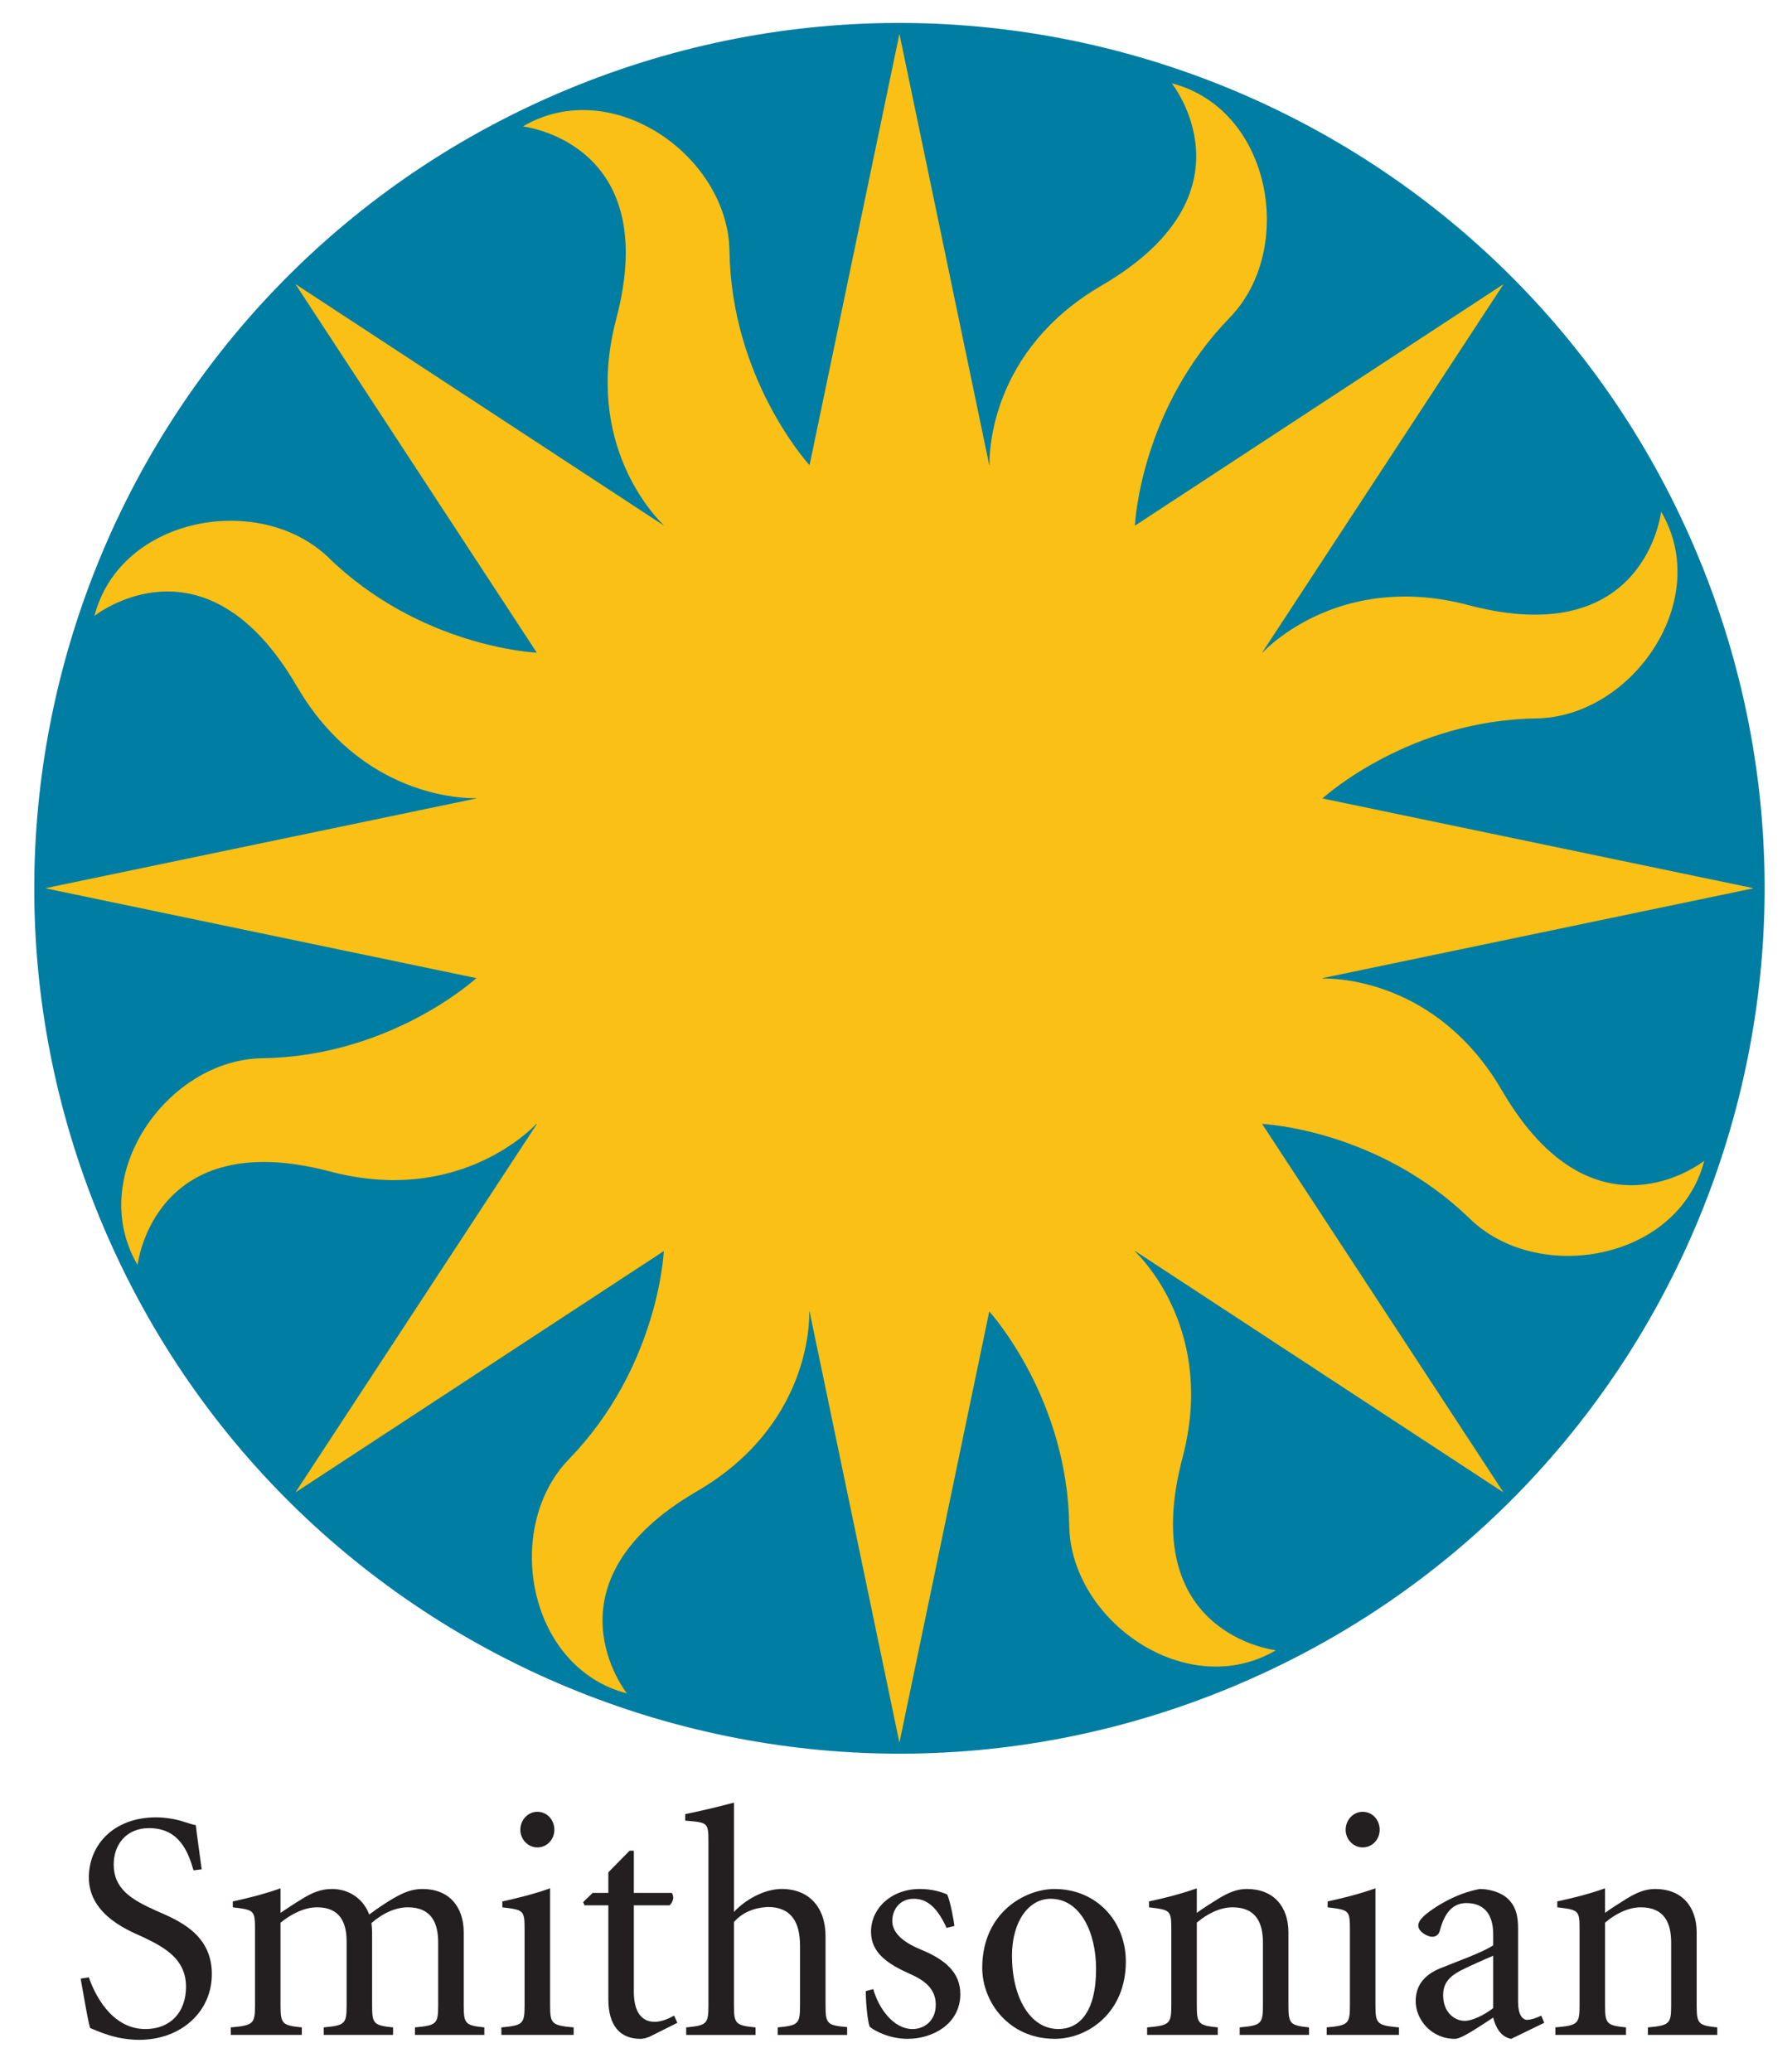 <?xml version="1.0" encoding="utf-8"?>
<!-- Generator: Adobe Illustrator 15.0.0, SVG Export Plug-In . SVG Version: 6.00 Build 0)  -->
<!DOCTYPE svg PUBLIC "-//W3C//DTD SVG 1.1//EN" "http://www.w3.org/Graphics/SVG/1.1/DTD/svg11.dtd">
<svg version="1.1" id="Layer_2" xmlns="http://www.w3.org/2000/svg" xmlns:xlink="http://www.w3.org/1999/xlink" x="0px" y="0px"
	 width="156px" height="180.333px" viewBox="0 0 156 180.333" enable-background="new 0 0 156 180.333" xml:space="preserve">
<g>
	<path fill="#231F20" d="M7.736,172.098c0.454,1.337,1.907,4.5,4.924,4.5c2.166,0,3.533-1.455,3.533-3.675
		c0-2.421-1.852-3.417-3.675-4.3c-0.94-0.455-4.783-1.796-4.783-5.212c0-2.82,2.134-5.239,5.864-5.239
		c0.799,0,1.766,0.17,2.365,0.37c0.371,0.113,0.769,0.257,1.082,0.313c0.114,0.997,0.286,2.135,0.512,3.843l-0.711,0.085
		c-0.483-1.679-1.282-3.672-3.874-3.672c-2.021,0-3.075,1.479-3.075,3.16c0,2.107,1.509,3.048,3.673,4.018
		c1.88,0.823,4.871,1.993,4.871,5.522c0,3.304-2.705,5.726-6.323,5.726c-1.026,0-1.993-0.2-2.706-0.429
		c-0.711-0.229-1.225-0.454-1.566-0.599c-0.227-0.74-0.54-2.762-0.825-4.3L7.736,172.098"/>
	<path fill="#231F20" d="M22.201,167.967c0-1.707-0.057-1.736-1.937-1.964v-0.512c1.31-0.285,2.706-0.628,4.158-1.141v2.136
		c0.542-0.369,1.14-0.769,1.938-1.253c0.852-0.513,1.566-0.825,2.562-0.825c1.424,0,2.705,0.825,3.218,2.222
		c0.796-0.599,1.679-1.168,2.134-1.424c0.854-0.485,1.569-0.798,2.508-0.798c2.307,0,3.587,1.538,3.587,3.787v6.351
		c0,1.595,0.142,1.737,1.794,1.908v0.655h-6.039v-0.655c1.881-0.171,2.021-0.313,2.021-1.908v-5.468
		c0-1.651-0.539-3.075-2.646-3.075c-0.998,0-2.107,0.455-3.161,1.367c0.028,0.313,0.055,0.54,0.055,0.796v6.38
		c0,1.595,0.144,1.737,1.824,1.908v0.655h-6.037v-0.655c1.852-0.171,1.994-0.313,1.994-1.908v-5.582c0-1.65-0.599-2.961-2.562-2.961
		c-1.139,0-2.277,0.598-3.191,1.338v7.205c0,1.595,0.142,1.737,1.853,1.908v0.655h-6.182v-0.655
		c1.965-0.171,2.107-0.313,2.107-1.908V167.967"/>
	<path fill="#231F20" d="M47.889,174.546c0,1.594,0.142,1.738,2.049,1.908v0.655h-6.292v-0.655c1.879-0.17,2.021-0.314,2.021-1.908
		v-6.579c0-1.707-0.056-1.735-1.937-1.964v-0.512c1.31-0.287,2.706-0.628,4.158-1.141V174.546 M48.259,159.254
		c0,0.854-0.654,1.536-1.481,1.536c-0.798,0-1.48-0.682-1.48-1.536c0-0.883,0.682-1.566,1.48-1.566
		C47.604,157.688,48.259,158.371,48.259,159.254"/>
	<path fill="#231F20" d="M55.178,173.35c0,2.221,1.054,2.62,1.822,2.62c0.513,0,1.139-0.229,1.68-0.542l0.286,0.627l-2.334,1.168
		c-0.285,0.142-0.656,0.229-0.854,0.229c-1.824,0-2.819-1.168-2.819-3.447v-8.174H50.88l-0.114-0.283l0.826-0.798h1.367v-1.794
		l1.85-1.88h0.37v3.674h3.303c0.228,0.313,0.144,0.769-0.199,1.081h-3.104V173.35"/>
	<path fill="#231F20" d="M63.894,166.401c0.967-1.024,2.505-1.937,4.042-1.993c2.45-0.058,3.93,1.565,3.93,4.101v6.037
		c0,1.595,0.145,1.737,1.88,1.881v0.683h-6.039v-0.655c1.797-0.171,1.938-0.313,1.938-1.908v-5.184c0-2.049-0.741-3.389-2.819-3.389
		c-1.168,0.058-2.222,0.484-2.933,1.311v7.262c0,1.595,0.142,1.737,1.879,1.908v0.655h-6.037v-0.655
		c1.793-0.171,1.937-0.313,1.937-1.908v-14.209c0-1.739-0.057-1.71-2.022-1.881v-0.569c1.339-0.256,3.161-0.713,4.244-0.997V166.401
		"/>
	<path fill="#231F20" d="M76.023,173.122c0.457,1.652,1.739,3.474,3.417,3.474c1.025,0,2.021-0.712,2.021-2.107
		c0-1.168-0.654-1.993-2.22-2.677c-1.852-0.825-3.417-1.792-3.417-3.675c0-2.049,1.765-3.729,4.245-3.729
		c1.024,0,1.823,0.227,2.391,0.482c0.286,0.656,0.571,2.25,0.627,2.735l-0.682,0.172c-0.856-1.881-1.769-2.537-2.85-2.537
		c-1.281,0-1.879,0.997-1.879,1.937c0,1.168,1.225,1.967,2.478,2.479c2.079,0.854,3.446,1.966,3.446,3.872
		c0,2.62-2.422,3.902-4.585,3.902c-1.454,0-2.764-0.599-3.305-1.054c-0.17-0.428-0.341-1.994-0.341-3.104L76.023,173.122"/>
	<path fill="#231F20" d="M85.507,171.271c0-4.784,3.702-6.863,6.294-6.863c3.616,0,6.207,2.762,6.207,6.322
		c0,4.441-3.302,6.719-6.179,6.719C87.812,177.449,85.507,174.232,85.507,171.271 M95.417,171.356c0-3.161-1.366-6.096-3.957-6.096
		c-1.91,0-3.363,1.966-3.363,4.957c0,3.616,1.567,6.378,4.045,6.378C93.907,176.596,95.417,175.2,95.417,171.356"/>
	<path fill="#231F20" d="M104.187,166.486c0.542-0.398,1.168-0.796,1.908-1.253c0.855-0.513,1.566-0.825,2.45-0.825
		c2.336,0,3.618,1.538,3.618,3.787v6.351c0,1.595,0.141,1.737,1.793,1.908v0.654h-6.037v-0.654c1.879-0.171,2.022-0.313,2.022-1.908
		v-5.468c0-1.652-0.542-3.075-2.649-3.075c-1.112,0-2.251,0.598-3.105,1.338v7.205c0,1.595,0.144,1.737,1.823,1.908v0.654H99.86
		v-0.654c1.964-0.171,2.106-0.313,2.106-1.908v-6.579c0-1.707-0.058-1.736-1.937-1.964v-0.514c1.31-0.283,2.704-0.626,4.156-1.139
		V166.486"/>
	<path fill="#231F20" d="M119.737,174.546c0,1.594,0.141,1.738,2.049,1.908v0.655h-6.293v-0.655c1.879-0.17,2.022-0.314,2.022-1.908
		v-6.579c0-1.707-0.059-1.735-1.938-1.964v-0.512c1.311-0.287,2.704-0.628,4.159-1.141V174.546 M120.105,159.254
		c0,0.854-0.655,1.536-1.48,1.536c-0.796,0-1.481-0.682-1.481-1.536c0-0.883,0.686-1.566,1.481-1.566
		C119.45,157.688,120.105,158.371,120.105,159.254"/>
	<path fill="#231F20" d="M131.554,177.451c-0.969-0.17-1.396-1.139-1.566-1.852c-1.194,0.77-2.733,1.852-3.331,1.852
		c-2.081,0-3.418-1.708-3.418-3.275c0-1.311,0.685-2.279,2.166-2.876c1.396-0.569,3.729-1.396,4.583-1.993v-0.969
		c0-1.766-0.825-2.705-2.336-2.705c-1.393,0-1.993,1.195-2.306,2.392c-0.085,0.343-0.34,0.541-0.653,0.541
		c-0.456,0-1.227-0.455-1.227-0.969c0-0.368,0.343-0.769,0.969-1.224c0.686-0.512,2.365-1.597,4.385-1.965
		c0.8,0,1.681,0.258,2.251,0.684c0.939,0.74,1.083,1.736,1.083,2.763v6.406c0,1.055,0.369,1.538,0.796,1.538
		c0.229,0,0.712-0.114,1.224-0.371l0.258,0.627L131.554,177.451 M129.987,170.217c-0.626,0.258-2.336,1.025-2.874,1.31
		c-0.998,0.542-1.481,1.111-1.481,2.137c0,1.511,1.024,2.221,1.88,2.221c0.655,0,1.706-0.511,2.476-1.109V170.217z"/>
	<path fill="#231F20" d="M139.726,166.486c0.542-0.398,1.171-0.796,1.911-1.253c0.853-0.513,1.566-0.825,2.447-0.825
		c2.336,0,3.618,1.538,3.618,3.787v6.351c0,1.595,0.141,1.737,1.794,1.908v0.654h-6.038v-0.654c1.879-0.171,2.022-0.313,2.022-1.908
		v-5.468c0-1.652-0.542-3.075-2.649-3.075c-1.109,0-2.248,0.598-3.105,1.338v7.205c0,1.595,0.144,1.737,1.823,1.908v0.654h-6.149
		v-0.654c1.964-0.171,2.107-0.313,2.107-1.908v-6.579c0-1.707-0.059-1.736-1.938-1.964v-0.514c1.312-0.283,2.704-0.626,4.156-1.139
		V166.486"/>
</g>
<path fill="#007DA2" d="M107.113,146.882c38.422-15.916,56.669-59.967,40.752-98.382C131.949,10.073,87.903-8.163,49.482,7.748
	C11.061,23.665-7.181,67.71,8.736,106.131C24.647,144.546,68.692,162.794,107.113,146.882"/>
<path fill="#FAC015" d="M130.763,94.929c-5.636-9.681-14.536-9.793-15.628-9.763c0-0.019,0-0.024,0-0.036l37.533-7.821
	l-37.533-7.814v-0.012c0.392-0.352,7.685-6.792,18.622-6.957c8.267-0.118,15.412-10.228,10.85-17.995c0,0-1.35,12.206-16.762,8.137
	c-10.832-2.865-17.208,3.358-17.96,4.151c0-0.005,0-0.012-0.012-0.018l21.019-32.074L98.817,45.74
	c-0.005-0.006-0.011-0.006-0.017-0.006c0.022-0.476,0.61-10.222,8.26-18.095c5.754-5.93,3.657-18.125-5.055-20.391
	c0,0,7.668,9.582-6.106,17.602c-9.675,5.637-9.781,14.537-9.758,15.63c-0.012,0-0.012,0-0.023,0l-7.82-37.535l-7.82,37.529
	c0,0.006-0.005,0.006-0.012,0.006c-0.311-0.341-6.793-7.651-6.963-18.63c-0.117-8.26-10.228-15.412-17.989-10.844
	c0,0,12.2,1.351,8.131,16.756C50.774,38.624,57.032,45,57.796,45.728c0,0,0,0.006-0.012,0.006L25.716,24.722l17.12,26.138
	l3.887,5.936c0,0,0,0.005-0.006,0.011c-0.311-0.018-10.163-0.552-18.1-8.26c-5.931-5.748-18.131-3.652-20.397,5.061
	c0,0,9.588-7.668,17.607,6.1c5.654,9.711,14.584,9.787,15.647,9.764c0,0.006-0.012,0.018-0.012,0.023L3.934,77.309l37.529,7.821
	v0.006c-0.247,0.229-7.58,6.805-18.635,6.969c-8.261,0.124-15.406,10.229-10.85,17.995c0,0,1.362-12.206,16.768-8.138
	c10.879,2.878,17.25-3.41,17.966-4.156c0.006,0.006,0.012,0.018,0.024,0.023l-21.019,32.068l32.068-21.007
	c-0.012,0.335-0.552,10.169-8.255,18.107c-5.754,5.923-3.658,18.123,5.049,20.39c0,0-7.662-9.581,6.106-17.603
	c9.711-5.652,9.793-14.584,9.764-15.646c0.012,0.005,0.024,0.005,0.029,0.011l7.82,37.529l7.82-37.529v-0.006
	c0.282,0.312,6.799,7.633,6.964,18.642c0.123,8.261,10.227,15.406,17.994,10.845c0,0-12.205-1.351-8.132-16.763
	c2.865-10.851-3.387-17.226-4.156-17.966c0.013-0.006,0.019-0.012,0.029-0.018l32.069,21.013l-11.091-16.933l-9.923-15.142
	c0.44,0.023,10.21,0.599,18.095,8.262c5.93,5.747,18.131,3.657,20.397-5.056C148.365,101.029,138.783,108.691,130.763,94.929"/>
</svg>
